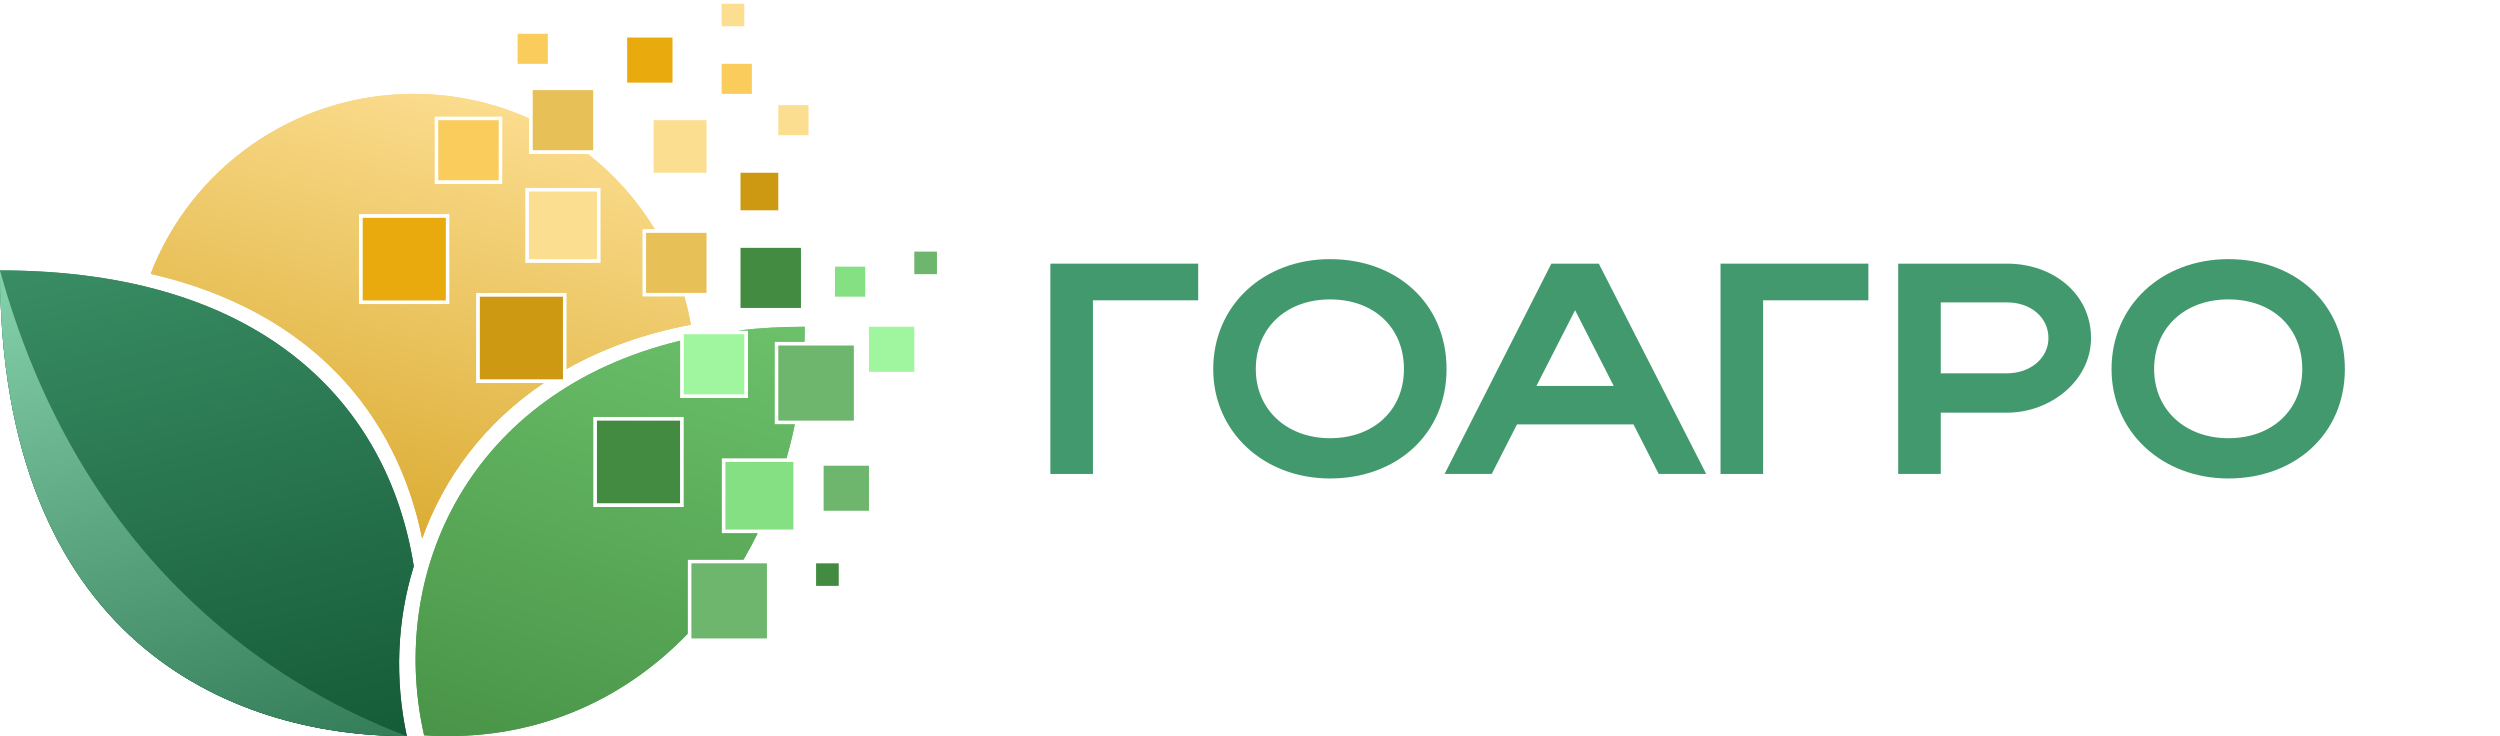 <svg width="180" height="53" viewBox="0 0 180 53" fill="none" xmlns="http://www.w3.org/2000/svg">
<path d="M75.626 18.982V34.125H78.692V21.622H86.27V18.982H75.626Z" fill="#42996E"/>
<path d="M87.352 26.575C87.352 31.075 90.966 34.45 95.762 34.45C100.559 34.45 104.151 31.248 104.151 26.575C104.151 21.838 100.559 18.658 95.762 18.658C90.944 18.658 87.352 22.011 87.352 26.575ZM90.418 26.575C90.418 23.59 92.63 21.557 95.762 21.557C98.938 21.557 101.084 23.59 101.084 26.575C101.084 29.496 98.938 31.551 95.762 31.551C92.652 31.551 90.418 29.496 90.418 26.575Z" fill="#42996E"/>
<path d="M104.01 34.125H107.405L109.223 30.556H117.611L119.429 34.125H122.846L115.114 18.982H111.698L104.01 34.125ZM110.624 27.787L113.406 22.335L116.187 27.787H110.624Z" fill="#42996E"/>
<path d="M123.878 18.982V34.125H126.944V21.622H134.523V18.982H123.878Z" fill="#42996E"/>
<path d="M136.669 34.125H139.735V29.712H144.509C147.641 29.712 150.554 27.397 150.554 24.347C150.554 21.124 147.795 18.982 144.509 18.982H136.669V34.125ZM147.488 24.347C147.488 25.775 146.196 26.878 144.509 26.878H139.735V21.773H144.509C146.218 21.773 147.488 22.855 147.488 24.347Z" fill="#42996E"/>
<path d="M152.031 26.575C152.031 31.075 155.645 34.45 160.441 34.45C165.238 34.45 168.83 31.248 168.83 26.575C168.83 21.838 165.238 18.658 160.441 18.658C155.623 18.658 152.031 22.011 152.031 26.575ZM155.097 26.575C155.097 23.59 157.309 21.557 160.441 21.557C163.617 21.557 165.763 23.59 165.763 26.575C165.763 29.496 163.617 31.551 160.441 31.551C157.331 31.551 155.097 29.496 155.097 26.575Z" fill="#42996E"/>
<path d="M29.292 53C16.511 52.999 -0.001 46.066 -0.001 19.47C18.96 19.47 27.958 29.122 29.792 40.767C28.571 44.699 28.415 48.927 29.292 53Z" fill="url(#paint0_linear_16_351)"/>
<path d="M-0.001 19.47C-0.001 46.068 16.514 53 29.294 53C18.905 49.079 5.576 39.75 -0.001 19.47Z" fill="url(#paint1_linear_16_351)"/>
<path fill-rule="evenodd" clip-rule="evenodd" d="M57.925 24.607C57.936 24.247 57.942 23.887 57.942 23.526C56.263 23.526 54.661 23.618 53.137 23.796H53.861V28.663H48.965V24.533C33.775 28.204 27.887 41.255 30.537 52.944C38.286 53.449 44.787 50.523 49.509 45.634V40.291H53.533C53.893 39.675 54.232 39.044 54.55 38.398H51.957V32.99H56.628C56.856 32.19 57.056 31.378 57.226 30.556H55.766V24.607H57.925ZM42.708 30.015H49.237V36.505H42.708V30.015Z" fill="url(#paint2_linear_16_351)"/>
<path fill-rule="evenodd" clip-rule="evenodd" d="M29.787 6.76C32.743 6.76 35.551 7.389 38.084 8.52V11.087H42.337C44.245 12.585 45.876 14.417 47.141 16.495H46.245V21.362H49.276C49.465 22.02 49.621 22.692 49.743 23.376C46.335 24.023 43.358 25.12 40.804 26.561V21.092H34.275V27.582H39.148C34.855 30.469 31.952 34.412 30.395 38.773C28.606 29.921 22.516 22.405 10.849 19.716C13.762 12.14 21.142 6.76 29.787 6.76ZM32.371 15.413H25.842V21.903H32.371V15.413ZM37.812 13.521H43.252V18.929H37.812V13.521ZM36.179 8.383H31.283V13.25H36.179V8.383Z" fill="url(#paint3_linear_16_351)"/>
<path d="M29.292 53C16.511 52.999 -0.001 46.066 -0.001 19.47C18.96 19.47 27.958 29.122 29.792 40.767C28.571 44.699 28.415 48.927 29.292 53Z" fill="url(#paint4_linear_16_351)"/>
<path d="M-0.001 19.47C-0.001 46.068 16.514 53 29.294 53C18.905 49.079 5.576 39.75 -0.001 19.47Z" fill="url(#paint5_linear_16_351)"/>
<path fill-rule="evenodd" clip-rule="evenodd" d="M57.925 24.607C57.936 24.247 57.942 23.887 57.942 23.526C56.263 23.526 54.661 23.618 53.137 23.796H53.861V28.663H48.965V24.533C33.775 28.204 27.887 41.255 30.537 52.944C38.286 53.449 44.787 50.523 49.509 45.634V40.291H53.533C53.893 39.675 54.232 39.044 54.55 38.398H51.957V32.99H56.628C56.856 32.19 57.056 31.378 57.226 30.556H55.766V24.607H57.925ZM42.708 30.015H49.237V36.505H42.708V30.015Z" fill="url(#paint6_linear_16_351)"/>
<path fill-rule="evenodd" clip-rule="evenodd" d="M29.787 6.76C32.743 6.76 35.551 7.389 38.084 8.52V11.087H42.337C44.245 12.585 45.876 14.417 47.141 16.495H46.245V21.362H49.276C49.465 22.02 49.621 22.692 49.743 23.376C46.335 24.023 43.358 25.12 40.804 26.561V21.092H34.275V27.582H39.148C34.855 30.469 31.952 34.412 30.395 38.773C28.606 29.921 22.516 22.405 10.849 19.716C13.762 12.14 21.142 6.76 29.787 6.76ZM32.371 15.413H25.842V21.903H32.371V15.413ZM37.812 13.521H43.252V18.929H37.812V13.521ZM36.179 8.383H31.283V13.25H36.179V8.383Z" fill="url(#paint7_linear_16_351)"/>
<path d="M42.98 30.285H48.964V36.234H42.98V30.285Z" fill="#428B41"/>
<path d="M56.037 24.877H61.478V30.285H56.037V24.877Z" fill="#6EB66D"/>
<path d="M53.317 17.846H57.669V22.172H53.317V17.846Z" fill="#428B41"/>
<path d="M59.301 33.53H62.566V36.775H59.301V33.53Z" fill="#6EB66D"/>
<path d="M62.566 23.525H65.83V26.77H62.566V23.525Z" fill="#A0F59F"/>
<path d="M60.118 19.198H62.294V21.361H60.118V19.198Z" fill="#84E082"/>
<path d="M65.83 18.116H67.462V19.739H65.83V18.116Z" fill="#6EB66D"/>
<path d="M58.758 40.56H60.39V42.183H58.758V40.56Z" fill="#428B41"/>
<path d="M49.781 40.56H55.221V45.968H49.781V40.56Z" fill="#6EB66D"/>
<path d="M52.229 33.259H57.125V38.127H52.229V33.259Z" fill="#84E082"/>
<path d="M49.236 24.065H53.589V28.392H49.236V24.065Z" fill="#A0F59F"/>
<path d="M34.547 21.362H40.532V27.311H34.547V21.362Z" fill="#CD9913"/>
<path d="M26.114 15.683H32.099V21.632H26.114V15.683Z" fill="#E8AA0D"/>
<path d="M38.084 13.79H42.98V18.658H38.084V13.79Z" fill="#FCDE91"/>
<path d="M46.517 16.765H50.869V21.091H46.517V16.765Z" fill="#E8C058"/>
<path d="M38.356 6.489H42.708V10.816H38.356V6.489Z" fill="#E8C058"/>
<path d="M47.061 8.653H50.869V12.438H47.061V8.653Z" fill="#FCDE91"/>
<path d="M45.156 2.704H48.421V5.949H45.156V2.704Z" fill="#E8AA0D"/>
<path d="M53.317 12.438H56.038V15.142H53.317V12.438Z" fill="#CD9913"/>
<path d="M51.957 4.596H54.133V6.76H51.957V4.596Z" fill="#F9CC5C"/>
<path d="M51.957 0.27H53.589V1.892H51.957V0.27Z" fill="#FCDE91"/>
<path d="M37.267 2.433H39.444V4.596H37.267V2.433Z" fill="#F9CC5C"/>
<path d="M56.038 7.571H58.214V9.734H56.038V7.571Z" fill="#FCDE91"/>
<path d="M31.555 8.653H35.907V12.979H31.555V8.653Z" fill="#F9CC5C"/>
<defs>
<linearGradient id="paint0_linear_16_351" x1="11.058" y1="6.76" x2="25.715" y2="66.94" gradientUnits="userSpaceOnUse">
<stop stop-color="#42996E"/>
<stop offset="1" stop-color="#094B2A"/>
</linearGradient>
<linearGradient id="paint1_linear_16_351" x1="11.058" y1="6.76" x2="25.715" y2="66.94" gradientUnits="userSpaceOnUse">
<stop stop-color="#9AE7C1"/>
<stop offset="1" stop-color="#19613D"/>
</linearGradient>
<linearGradient id="paint2_linear_16_351" x1="58.192" y1="-2.905" x2="35.112" y2="69.123" gradientUnits="userSpaceOnUse">
<stop stop-color="#84E082"/>
<stop offset="0.915" stop-color="#428B41"/>
</linearGradient>
<linearGradient id="paint3_linear_16_351" x1="46.333" y1="9.252" x2="32.778" y2="58.83" gradientUnits="userSpaceOnUse">
<stop stop-color="#FCDE91"/>
<stop offset="1" stop-color="#C99100"/>
</linearGradient>
<linearGradient id="paint4_linear_16_351" x1="11.058" y1="6.76" x2="25.715" y2="66.94" gradientUnits="userSpaceOnUse">
<stop stop-color="#42996E"/>
<stop offset="1" stop-color="#094B2A"/>
</linearGradient>
<linearGradient id="paint5_linear_16_351" x1="11.058" y1="6.76" x2="25.715" y2="66.94" gradientUnits="userSpaceOnUse">
<stop stop-color="#9AE7C1"/>
<stop offset="1" stop-color="#19613D"/>
</linearGradient>
<linearGradient id="paint6_linear_16_351" x1="58.192" y1="-2.905" x2="35.112" y2="69.123" gradientUnits="userSpaceOnUse">
<stop stop-color="#84E082"/>
<stop offset="0.915" stop-color="#428B41"/>
</linearGradient>
<linearGradient id="paint7_linear_16_351" x1="46.333" y1="9.252" x2="32.778" y2="58.83" gradientUnits="userSpaceOnUse">
<stop stop-color="#FCDE91"/>
<stop offset="1" stop-color="#C99100"/>
</linearGradient>
</defs>
</svg>
